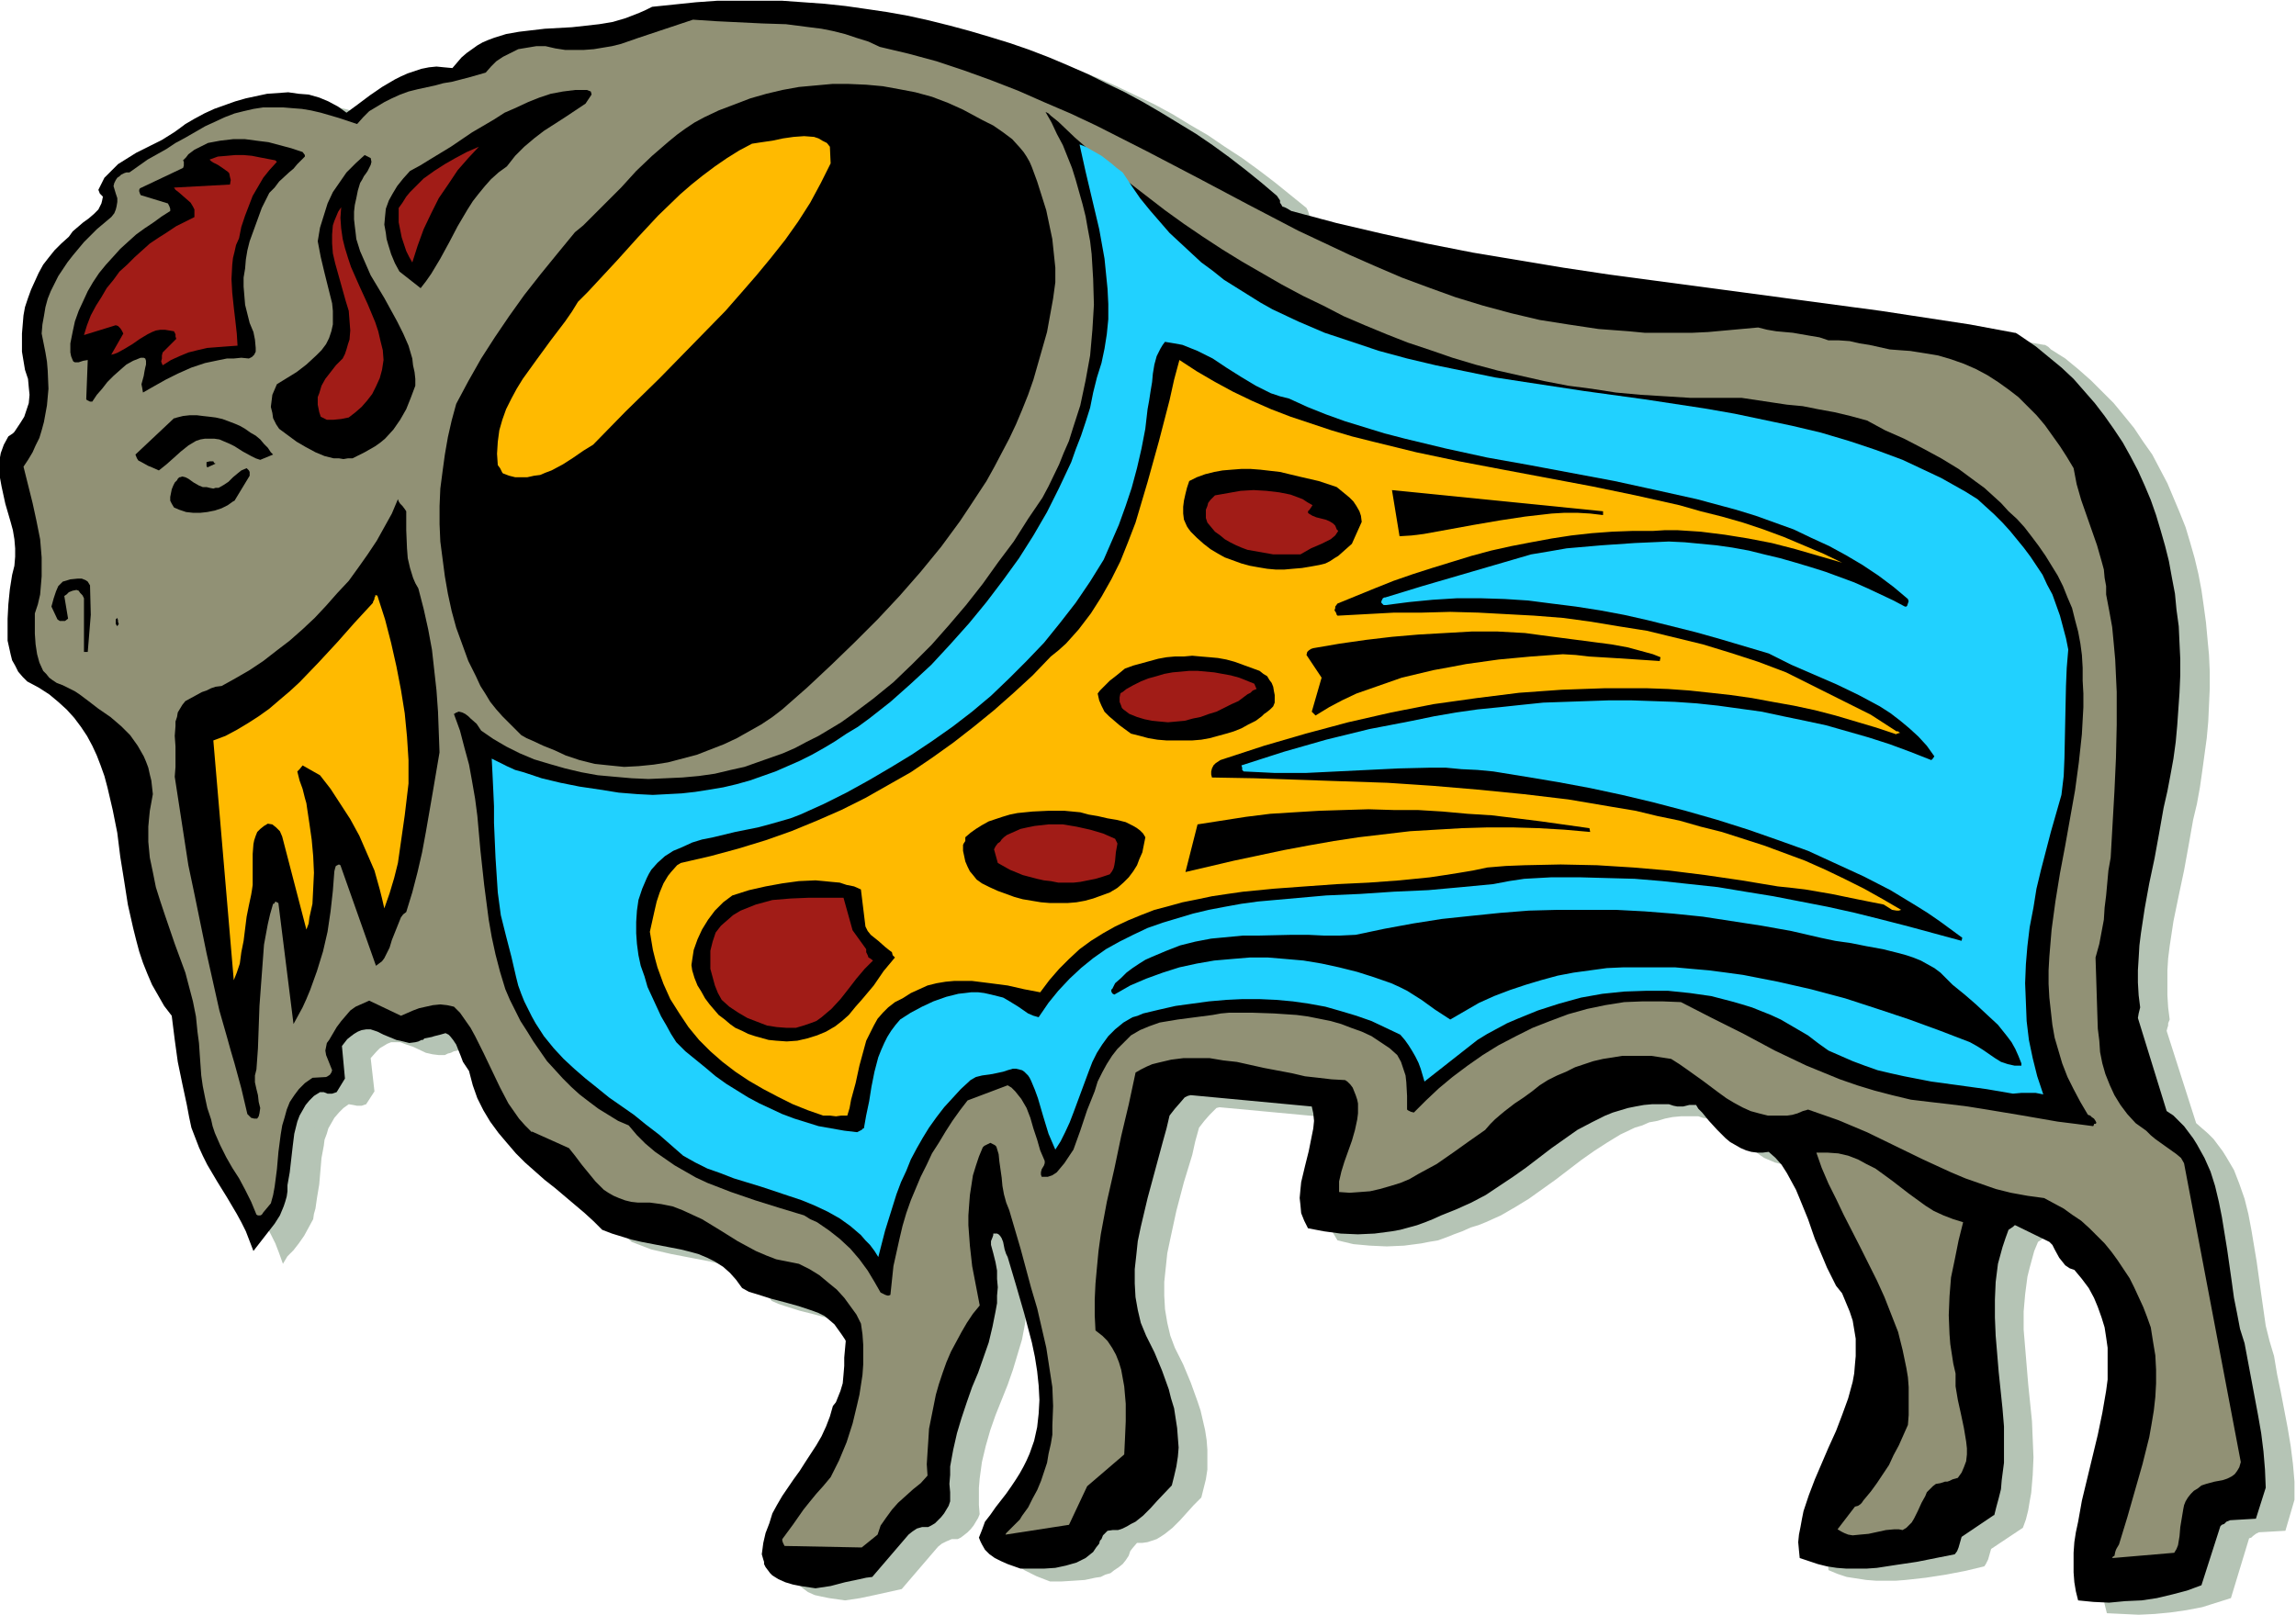 <svg xmlns="http://www.w3.org/2000/svg" fill-rule="evenodd" height="345.03" preserveAspectRatio="none" stroke-linecap="round" viewBox="0 0 3035 2135" width="490.455"><style>.brush1{fill:#b5c4b5}.pen1{stroke:none}.brush2{fill:#000}.brush3{fill:#919175}.brush5{fill:#ffba00}.brush6{fill:#a11c17}</style><path class="pen1 brush1" d="M3033 1983v-24l-2-23-3-24-4-24-9-47-5-24-4-24-6-20-5-20-3-21-3-21-6-43-7-42-4-21-5-20-7-20-7-18-10-17-5-8-12-16-7-7-8-7-8-7-39-122 1-4 1-3v-3l2-5-2-16-1-16v-33l1-16 2-16 5-33 7-34 7-33 6-33 6-34 5-21 4-22 3-21 3-22 3-22 2-22 1-22 1-22v-22l-1-22-2-21-2-22-3-22-3-21-4-21-5-21-6-21-6-20-8-20-8-19-8-19-10-19-10-19-12-17-12-18-13-16-14-17-15-15-15-15-17-15-17-14-19-12-3-3-3-2-2-1h-1l-59-10-59-10-59-9-60-8-119-16-120-16-60-8-61-9-60-9-59-11-61-12-60-13-59-14-60-16-6-2-1-2h-2l-3-2-2-2-1-2-1-3-1-3-2-4-21-17-21-17-21-16-22-16-23-15-22-15-24-14-23-14-24-13-25-12-25-12-25-11-25-10-26-10-26-9-26-9-27-8-27-7-27-7-27-6-28-5-28-4-27-4-28-3-29-2-28-1-28-1h-29l-28 1-29 1-28 3-29 3-9 4-8 5-18 6-17 5-19 3-18 3-18 1-35 2-18 2-17 2-16 4-16 4-8 3-8 4-7 4-7 4-7 6-6 5-7 7-6 7-10-1h-10l-10 1-10 1-9 3-9 3-9 4-9 5-16 10-17 10-15 12-16 11-11-8-12-7-13-5-13-3-13-2-14-1h-14l-14 2-14 2-14 3-14 4-14 5-14 6-13 6-13 6-13 7-7 6-8 5-16 10-17 9-17 8-15 10-8 5-6 6-6 6-6 7-5 8-3 8 2 4 4 4-1 5-1 4-2 5-2 3-6 7-7 5-7 6-7 5-7 6-6 8-9 8-9 9-8 10-7 10-7 10-5 11-5 11-4 12-3 11-2 12-2 11v36l2 12 2 12 3 12 2 11v21l-3 9-3 9-5 9-6 8-2 3-3 3-6 4-5 10-4 11-2 11v11l1 12 2 11 5 23 6 23 3 11 3 12 1 12v12l-1 11-3 12-3 19-3 20-1 20v19l1 9 1 9 2 9 3 8 4 8 4 7 5 7 7 6 15 8 13 9 13 10 11 11 10 10 8 12 8 12 7 13 7 13 5 14 5 14 4 14 7 30 5 30 5 32 5 32 5 31 7 32 3 15 5 15 5 15 6 15 6 15 8 14 8 13 9 13 2 16 2 16 5 29 11 58 3 15 4 14 4 13 5 13 6 12 6 11 12 22 14 21 13 22 6 11 6 12 5 13 5 14 6-10 8-8 7-9 7-10 6-11 6-11 1-7 2-7 1-7 1-7 3-18 3-35 3-16 1-8 3-8 2-7 4-7 4-7 6-7 6-6 7-5 6 1 5 1h6l3-1 3-1 11-17-5-44 8-9 4-4 5-3 5-3 5-2h12l8 3 9 3 17 8 9 2 8 1h8l4-2 4-1 2-1 2-1 5-1 4-2 8-1 3-1 4-1 4-1 3 1 3 2 4 6 4 6 3 7 3 8 3 7 4 7 4 6 5 18 6 18 8 16 9 15 10 14 12 14 11 13 13 12 26 23 27 22 26 22 11 11 12 11 13 5 13 5 13 3 13 3 26 5 26 5 12 3 11 4 11 4 11 6 10 6 10 8 8 9 8 12 9 4 9 3 19 6 20 5 18 5 18 6 8 4 7 4 7 5 7 5 5 7 5 7 2 3 2 3 1 2v1l-1 11-1 11-1 11v11l-1 11-3 11-4 10-3 5-3 4-4 14-6 14-6 12-7 12-14 23-8 11-8 12-14 22-7 11-6 12-5 12-4 13-3 14-2 14 2 7 1 3v3l2 4 3 4 3 4 3 3 8 6 9 4 9 2 10 2 21 3 20-3 19-4 18-4 9-2 9-2 48-56 5-4 6-3 7-3h8l4-2 4-3 5-4 4-4 4-5 3-5 3-5 2-5-1-12v-23l1-12 3-22 5-21 6-21 7-20 8-20 8-20 7-20 6-20 6-20 4-21 1-10 1-10v-22l-1-11-2-12-2-11-3-12v-5l1-4 2-4v-1l3-1 2 1 2 1 2 1 2 4 1 4 2 6 1 5 2 5 2 4 11 37 11 38 10 38 4 19 3 19 2 19 1 19-1 19-3 18-3 18-6 17-4 8-4 9-5 8-5 8-7 10-6 10-15 18-7 9-6 10-5 10-3 10 1 5 2 4 5 8 6 5 7 5 8 4 8 4 18 7h15l16-1 15-1 14-3 7-1 6-3 7-2 5-4 6-4 5-4 4-5 4-6 1-3 1-3 3-4 6-7h7l7-1 6-2 6-2 5-3 6-4 10-8 10-10 9-10 9-10 10-10 3-12 3-12 2-13v-26l-1-13-2-13-3-13-3-13-4-12-9-25-10-24-11-22-6-16-4-17-3-18-1-18v-18l2-19 2-19 4-19 8-37 10-38 11-36 4-18 5-18 7-9 7-8 6-6 3-3 4-1 161 15 2 10v19l-2 10-4 20-6 21-4 20-2 11v20l2 10 3 10 6 10 21 5 22 2 22 1 23-1 23-3 10-2 12-2 11-4 10-4 11-4 11-5 10-3 10-4 20-9 19-11 18-11 35-25 34-26 17-12 17-11 18-11 19-9 10-3 9-4 11-2 10-3 10-2 11-1h23l6 2 5 1 4 1 4-1 8-1 8-1 4 5 4 5 10 12 10 12 12 11 6 5 6 4 7 3 7 3 8 2 7 2h8l8-2 8 8 8 9 7 11 7 11 6 12 5 12 10 26 10 26 10 26 6 12 5 13 7 11 7 11 6 12 4 12 4 12 2 12 2 11 1 12v11l-1 12-2 11-2 11-6 23-7 22-9 21-19 42-9 22-8 20-6 21-3 11-2 10-1 10-1 10v11l1 10 12 5 12 4 13 2 13 2 13 1h26l13-1 27-3 26-4 26-5 25-6 2-3 3-6 2-7 2-7 42-28 4-11 3-12 2-12 2-11 2-24 1-23-1-24-1-24-5-49-4-48-2-24v-24l2-23 3-23 3-12 3-11 3-11 5-12 3-2 3-2 2-1h1l45 21 3 5 3 5 7 11 4 5 4 5 6 4 6 2 10 12 9 12 7 13 5 13 5 13 4 13 2 14 1 14 1 14v14l-1 14-1 14-5 29-6 29-14 58-7 29-6 28-2 14-2 14-1 13-1 14v12l1 13 2 13 3 12 21 1 21 1 21-1 21-2 21-3 21-4 19-6 19-6 24-79 3-1 2-2 4-3 4-2 35-2 12-41z"/><path class="pen1 brush1" d="m3001 1949-75-395-5-6-5-6-7-5-7-4-7-5-7-5-6-6-6-6-7-5-7-5-11-12-10-12-7-13-7-13-5-14-4-15-3-15-2-15-1-15-2-32v-31l-1-32 5-17 3-17 3-16 1-16 2-16 1-16 2-17 3-17 5-88 2-44 1-43v-44l-2-43-2-21-3-22-3-21-4-21v-11l-2-12-2-11-2-10-6-21-7-21-7-20-7-20-6-20-5-22-8-15-9-14-10-14-10-14-12-12-11-13-13-11-12-11-14-10-15-8-15-8-15-8-17-5-17-5-18-4-19-2-14-1-13-2-27-5-13-3-13-2-14-2h-14l-12-3-12-3-23-3-23-3-11-2-12-3-22 3-23 2-21 1-22 2h-42l-21-1-20-1-40-4-40-5-38-7-38-9-37-10-37-11-35-12-35-14-35-14-34-16-35-16-33-16-67-34-67-36-66-34-68-34-34-17-34-15-35-15-35-14-36-13-36-12-37-10-38-9-15-7-16-5-15-5-31-7-16-2-31-3-31-2-31-1-31-1-31-2-23 7-24 9-24 8-23 7-13 3-12 3-12 2h-12l-12 1-13-1-13-2-13-3h-13l-12 2-11 3-11 4-9 5-9 6-8 7-6 8-22 7-22 5-12 2-12 3-23 6-11 3-11 3-11 5-11 5-9 6-10 7-9 8-8 9-23-9-25-6-12-3-12-2-13-2-13-1h-12l-13 1-13 1-13 3-12 4-13 4-13 6-13 7-26 14-13 8-12 7-25 15-12 7-12 9h-4l-4 1-3 2-3 2-2 3-2 3-2 4-1 4 3 10 1 5v11l-1 5-3 5-3 4-19 16-17 17-15 18-7 9-6 9-6 9-5 10-5 10-4 11-3 11-2 11-2 11-1 12 5 25 1 12 2 13v23l-1 23-2 11-2 10-3 11-4 10-4 10-4 10-6 9-6 9 12 48 5 24 4 24 3 24v25l-1 12-2 13-2 12-4 13v27l1 13 2 13 3 12 2 5 3 5 4 5 3 4 5 4 5 3 9 3 8 4 7 4 7 4 12 10 13 9 15 11 14 12 6 6 6 7 6 6 4 7 4 7 4 7 4 8 3 8 2 8 1 8 2 9 1 9-3 11-1 11-2 11v31l2 20 3 20 5 19 6 19 6 19 13 38 13 37 6 19 5 20 3 20 3 20 1 15 1 14 3 29 2 14 3 14 3 15 5 15 2 9 3 9 6 16 8 15 9 15 9 14 8 14 8 16 4 8 3 9 2 1h3l1-1 3-2 4-6 6-7 2-11 3-11 3-23 2-23 3-23 2-11 3-11 3-10 4-10 6-9 6-9 8-8 10-7h18l2-2 2-2 3-2 1-4-4-10-4-10-1-5v-5l1-6 3-4 11-17 5-8 6-7 7-6 7-6 9-4 9-4 42 20 16-6 8-3 9-3 9-2h19l9 2 8 9 7 9 7 10 6 11 11 22 11 23 10 23 12 21 7 11 7 10 8 9 9 8 49 21 8 11 9 11 8 12 10 11 11 10 6 4 7 4 7 4 7 2 9 2 8 1h17l15 2 14 4 14 4 13 6 12 6 24 14 24 15 12 7 12 7 13 5 14 5 14 4 15 2 14 7 14 9 11 9 11 9 10 11 9 11 8 11 6 13 2 13 1 14v27l-1 13-2 13-5 26-6 26-9 24-9 24-11 23-10 11-10 11-8 10-8 10-15 20-13 20v1l1 3 2 5 102 2 21-18 2-6 2-6 7-10 7-10 9-9 20-19 9-8 9-9v-31l1-16 2-15 2-15 3-16 4-14 4-15 5-14 5-14 6-14 6-14 7-12 8-13 8-12 8-11-4-25-5-27-3-27-2-26v-27l2-14 2-13 2-13 4-12 4-13 5-12 2-2 1-1 3-1 4-1h2l2 1 2 1 2 2 2 10 2 10 3 21 1 11 2 11 3 11 4 10 7 26 7 26 15 52 7 26 7 26 6 26 4 26 3 26 2 25-1 26-1 12-1 13-3 12-3 12-3 12-4 12-5 12-6 12-7 11-7 12-3 4-4 4-6 6-5 5-5 6 85-14 24-50 49-43 1-21v-46l-1-23-2-11-2-11-3-10-4-10-5-9-6-8-8-8-8-6-1-21v-21l1-21 1-21 3-21 3-22 8-43 9-44 10-43 5-22 5-21 4-21 4-20 8-4 7-4 8-3 8-3 16-4 17-2h17l18 1 18 2 18 3 36 7 37 8 17 3 18 3 17 2h17l4 2 4 4 3 4 2 5 2 5 2 6 1 5v14l-1 7-3 15-4 14-10 27-4 13-3 13v14l14 1h14l13-2 13-2 14-4 12-5 13-5 12-6 24-14 23-15 21-15 10-8 10-7 7-7 6-7 6-6 7-5 12-10 13-7 10-9 11-7 11-7 12-7 11-5 12-5 13-4 12-4 13-3 13-2 12-2 13-1h13l13 1 13 1 13 2 10 7 11 7 20 15 21 16 10 7 11 7 10 5 11 5 12 4 12 2 12 1 13-1 6-1 7-2 7-2 7-3 21 7 20 7 19 8 19 9 37 17 37 19 37 17 19 7 20 7 20 7 20 5 22 5 22 3 13 6 13 7 11 8 12 8 11 10 10 10 9 10 9 11 9 11 8 12 7 12 7 13 6 12 6 13 5 14 5 13 3 19 3 19 1 18v18l-1 18-2 18-3 18-4 18-8 35-10 35-11 36-10 35-3 5-2 3v3l-2 4-1 2-1 1 82-6 2-6 2-5 3-12 1-11 1-12 2-12 2-5 2-6 3-5 3-4 5-4 5-4 5-3 6-3 11-2 11-3 6-2 6-3 3-3 4-3 3-6 2-7z"/><path class="pen1 brush1" d="M2791 915v-16l-1-16-1-16-3-16-4-15-5-15-5-15-7-14-7-14-7-14-9-13-8-13-10-12-10-12-10-11-10-11-11-11-10-10-11-9-11-9-11-8-12-8-24-15-23-13-25-12-49-24-22-7-21-5-22-4-20-3-21-3-20-2-40-7-34 1-34-1-33-1-32-2-33-4-32-4-31-5-32-5-31-7-30-7-30-8-30-9-30-10-29-11-29-10-28-12-28-13-28-13-27-14-27-14-27-15-26-16-26-16-25-16-25-18-25-18-25-18-24-19-24-19-23-20-23-20-23-20-5-5-4-3-4-3-4-3 8 15 8 14 7 15 7 15 6 16 5 15 5 16 4 17 4 16 3 16 2 17 3 16 2 34 1 33-2 34-4 33-5 33-8 33-9 32-6 16-6 15-6 16-15 29-8 14-19 29-19 29-20 29-21 28-21 28-23 26-23 26-25 25-25 24-27 23-28 20-15 10-14 9-15 9-16 8-15 8-17 7-16 6-17 6-17 6-18 4-21 5-22 3-22 3-22 1h-22l-22-1-23-1-22-3-22-4-21-5-21-5-20-7-19-8-18-9-17-10-16-11-7-9-7-7-3-3-4-3-4-2-5-1-1 1-1 1h-2l-2 2 8 22 6 22 6 22 4 22 3 23 3 23 5 45 5 46 6 46 4 23 4 23 6 23 7 23 7 14 7 15 7 14 8 13 8 13 10 13 9 13 10 12 10 11 11 11 12 11 12 9 12 9 13 9 14 7 13 7 11 12 12 12 13 10 12 10 14 9 14 8 14 7 15 7 31 12 31 11 65 21 9 4 9 4 16 11 14 12 14 13 12 14 11 14 9 15 8 15 2 1 3 1 4 1h2l1-1 2-19 3-19 3-18 4-18 5-17 5-17 6-16 13-32 7-16 8-14 8-15 9-14 10-14 10-14 10-14 53-20 5 4 5 4 4 5 4 5 7 12 5 13 4 15 4 14 5 14 5 14v6l-3 5-2 5v3l2 3h7l4-1 3-2 6-4 5-5 5-6 4-7 4-6 3-5 10-26 9-26 9-26 5-12 6-12 6-12 6-10 8-10 8-9 10-8 12-7 12-6 14-5 24-4 23-3 23-3 22-3h30l29 1 30 3 15 2 15 3 15 3 14 3 13 5 14 5 13 7 12 7 11 8 11 9 5 9 3 9 3 9 1 10 1 17v18l1 1 2 1 2 1 3 2 17-17 17-16 18-15 20-15 20-13 21-14 22-11 23-11 23-10 24-8 24-7 25-6 25-3 24-2h25l25 2 42 20 41 22 42 21 42 20 22 9 22 9 23 8 23 7 23 7 25 5 25 4 26 2 24 3 24 4 48 8 47 8 24 4 23 3 1-2v-1l2-1h1v-2l-1-2-2-3-3-2-5-3-11-17-9-16-7-17-7-17-6-17-4-18-3-17-2-18-2-18-1-18v-18l1-18 3-36 5-37 6-36 7-38 13-73 5-37 4-37 1-18v-36l-1-18z"/><path class="pen1 brush1" d="m2773 876-3-16-4-15-4-14-5-14-6-14-6-13-7-13-7-13-8-12-9-11-9-12-10-11-20-21-22-21-16-10-16-9-16-9-17-8-17-8-17-7-35-14-36-12-37-10-38-10-38-8-38-7-40-7-79-12-80-12-79-11-39-7-39-7-39-8-38-9-37-11-36-11-36-13-35-14-17-8-17-9-16-9-16-9-16-10-16-11-15-11-15-12-14-12-14-13-14-14-13-14-13-16-13-15-11-17-12-17-8-7-7-6-13-9-14-9-8-3-8-4 5 18 4 18 9 38 9 38 3 20 3 20 3 20 2 19v40l-1 20-3 19-4 20-6 19-5 20-5 19-6 19-5 18-7 18-7 18-7 17-8 17-17 32-18 31-19 30-20 29-22 29-24 28-24 27-26 27-26 25-27 24-29 22-14 11-15 10-15 9-15 10-16 8-16 8-16 7-17 7-17 6-17 6-17 5-18 4-18 3-18 3-19 2-19 1-19 1-20-1-24-2-26-4-26-4-25-5-25-6-24-7-11-4-11-4-11-5-9-5 1 20 1 20 1 22v23l2 45 3 46 2 16 2 14 7 28 7 27 3 13 3 14 3 11 4 11 4 11 5 10 5 9 5 10 11 17 12 15 14 15 14 13 15 13 15 12 16 12 33 24 16 12 16 13 17 14 16 15 16 8 16 8 17 7 17 6 36 11 36 12 18 6 18 7 16 8 16 9 15 10 14 12 6 7 6 7 6 7 5 8 9-34 9-33 6-16 6-16 6-15 7-14 8-15 8-14 8-14 10-13 10-13 11-13 11-12 13-12 7-3 7-2 15-3 14-2 6-2 7-3h4l4 1 3 2 4 2 3 2 2 2 2 4 2 3 9 24 7 23 7 23 8 22 8-12 6-12 6-13 5-13 9-27 10-26 5-13 7-12 7-12 8-10 9-10 10-9 12-6 7-3 7-3 22-5 22-4 21-4 23-3 22-2 22-1h22l23 2 21 2 22 3 21 4 21 5 21 6 19 8 20 8 18 10 7 7 5 7 5 7 4 8 3 7 3 9 5 17 71-55 13-8 13-8 13-6 14-6 27-12 28-9 29-7 28-5 29-4 29-1 29 1 28 2 28 4 28 7 13 4 13 4 14 5 12 6 13 6 12 6 12 7 11 8 14 10 14 9 16 8 15 7 17 6 16 5 18 5 18 4 35 6 37 6 18 2 18 3 36 5 11-1h19l10 2-8-24-6-24-5-24-3-25-2-25v-24l1-25 2-25 3-25 4-25 5-25 6-25 12-50 15-49 2-25 2-25v-24l1-24 1-47 1-24 2-23z"/><path class="pen1 brush1" d="m2711 1423-4-10-5-9-5-9-5-8-12-15-14-14-15-13-8-7-8-7-16-13-15-15-8-6-9-6-9-4-10-4-9-4-11-3-20-5-22-4-20-4-21-3-19-4-39-8-39-8-39-6-39-5-39-5-38-3-39-1-38-1h-38l-38 2-39 2-38 4-38 5-38 6-38 6-39 8-20 1h-21l-21-1h-21l-44 1-21 1-21 1-21 3-21 4-20 4-19 7-18 8-17 10-9 5-8 6-7 7-8 7-3 6-2 2v3l1 3 1 1h2l21-11 21-10 22-8 22-6 23-6 23-4 23-2 24-1h24l24 1 23 2 24 4 23 5 23 6 23 7 22 8 12 5 10 6 19 11 18 13 20 14 19-12 19-11 20-9 21-8 21-7 20-6 22-5 21-4 22-4 22-2 22-1 23-1h22l23 1 22 1 23 3 23 3 22 3 45 8 45 11 44 12 43 13 43 14 41 15 39 16 9 4 8 5 16 11 8 5 8 3 9 2 5 1 5-1v-2z"/><path class="pen1 brush1" d="m2633 1256-15-11-15-11-16-10-16-11-33-20-35-18-37-17-38-16-39-15-40-14-40-13-42-12-42-11-42-9-43-10-42-8-43-7-42-6-21-3-21-1-21-1h-20l-42 1-41 2-41 2-41 1h-41l-21-1-20-1-1-1-1-1-1-2v-3l56-18 56-16 57-14 57-12 28-5 58-9 29-4 29-3 29-2 29-2 29-1 29-1h29l29 1 29 2 28 2 29 3 29 3 28 5 29 5 28 6 28 7 29 7 28 9 27 9 28 10 27 11 3-2 2-3-11-14-11-13-11-11-13-10-13-9-13-9-14-8-14-7-29-14-30-14-30-13-30-15-64-19-32-9-32-8-32-8-32-7-32-6-31-5-32-4-31-4-32-1-31-2-32 1-31 1-31 3-31 5-4-1-2-1v-6l2-1 1-1h2l49-16 48-14 96-28 24-4 23-3 23-3 22-2 45-2 45-3 21 1 21 2 21 3 21 3 21 4 21 4 21 5 20 6 20 6 20 6 19 7 18 8 19 7 17 8 16 8 16 8h1l1-1 2-2 1-3-1-3-19-16-20-16-21-14-22-13-23-12-23-11-23-10-25-9-25-9-26-8-26-8-26-7-54-12-56-11-111-21-56-11-55-11-54-13-27-7-26-8-26-9-25-9-25-9-24-11-12-3-12-5-11-5-10-5-19-12-19-12-18-11-10-6-10-4-10-4-10-4-12-3-11-1-4 4-2 4-5 11-3 10-4 24-1 12-2 12-3 11-3 27-4 26-6 25-7 26-9 25-9 24-9 23-10 23-18 30-19 28-21 26-21 26-23 25-24 23-24 22-25 21-25 20-27 19-28 19-28 17-28 17-30 15-30 15-30 14-13 6-14 4-14 4-15 3-30 6-30 7-14 4-14 4-13 5-11 6-11 6-10 9-8 9-3 6-3 5-6 15-5 14-3 14-1 15v15l1 14 3 15 3 14 4 14 5 14 5 13 6 13 7 13 6 12 7 11 7 11 12 12 13 11 14 12 13 10 14 10 14 9 14 9 15 8 15 8 16 6 16 7 16 5 16 4 17 4 17 3 17 2 6-4 2-1 1-1 3-17 3-19 3-19 2-10 3-10 5-19 3-10 4-8 5-9 5-8 6-7 6-7 14-9 14-9 16-7 16-6 17-4 9-1h17l8 1 8 1 9 3 7 2 8 3 13 8 13 9 7 3 7 2 12-19 14-16 15-16 15-14 16-13 17-11 17-10 19-10 19-8 19-7 20-7 21-6 21-4 21-5 22-3 21-3 45-5 45-3 46-3 45-2 45-3 43-3 22-3 21-2 21-3 20-4 36-2h37l36 1 37 2 36 2 37 4 37 5 36 5 37 6 36 7 36 7 36 9 36 8 35 9 70 20 1-5zm1 376-13-3-13-5-13-7-11-7-11-7-12-9-21-16-11-8-11-8-12-7-12-6-12-4-13-4-14-1h-8l-7 1 7 20 9 20 10 21 10 21 22 42 22 44 10 23 9 22 8 24 7 24 5 24 1 12 2 12v38l-2 13-12 27-12 25-8 12-8 12-9 12-10 12-1 2-2 3-3 1-5 2-22 29 4 3 5 3 5 1 5 1h11l11-2 23-4 11-2h5l6 1 4-2 4-4 4-4 3-5 5-10 4-10 5-10 3-5 4-4 3-3 5-3 5-2 7-1 3-1 3-1 4-1 7-2 5-7 3-8 2-8 1-8v-18l-3-18-8-37-3-18-1-9 1-8-3-13-3-13-2-13-1-12-1-25 1-25 3-25 4-25 6-24 6-25z"/><path class="pen1 brush1" d="m2545 983-16-11-17-10-37-19-38-18-38-19-36-14-37-13-37-11-37-9-36-8-38-7-37-6-37-4-37-4-37-2-37-2h-74l-37 1-37 1-37 3-1-1-1-1-2-2-1-3v-3l1-3 2-2 1-2 49-20 25-10 25-9 26-8 26-8 26-7 26-7 27-6 26-6 27-5 26-3 27-3 27-3 27-1h27l32-1 31 2 31 4 32 5 31 7 31 7 31 9 31 10-25-13-26-11-27-10-27-10-27-9-27-9-28-7-29-7-57-14-58-11-117-22-58-12-58-12-56-13-28-8-27-8-28-9-26-9-26-10-25-11-25-12-25-13-23-13-23-15-7 26-7 26-13 54-15 55-8 26-9 27-9 26-11 25-11 25-13 23-14 22-16 20-9 10-9 10-9 9-10 8-25 25-25 23-26 23-26 22-27 20-28 20-29 19-29 18-30 17-32 15-32 15-34 13-35 12-35 12-37 9-39 9-5 4-4 4-4 4-4 5-6 10-5 12-4 13-3 12-6 27 2 12 2 12 3 12 3 12 4 10 4 11 9 20 11 20 13 18 14 16 15 15 16 15 17 13 18 12 19 11 19 10 19 9 21 8 20 7 9 1h7l15-1 3-10 3-10 5-23 6-22 6-23 3-10 4-11 5-9 6-9 7-9 7-7 9-6 9-6 11-6 11-6 12-4 11-3 12-3 12-1h24l23 3 23 4 23 4 21 4 12-16 12-15 13-13 15-13 15-11 15-10 16-9 17-8 18-7 18-6 18-6 19-5 20-4 19-4 20-3 20-2 42-4 41-3 42-3 41-2 42-4 40-4 19-2 20-3 18-4 19-4 24-2 24-1 49-1 48 2 47 3 48 4 48 5 48 7 48 8 19 2 17 3 35 6 34 7 34 7 12 6 5 1h6l-24-15-25-14-25-13-26-12-26-11-27-11-27-10-28-9-28-9-28-7-29-7-28-7-30-6-29-6-59-9-60-8-60-6-59-5-60-3-60-3-58-2-58-2-56-1-2-4v-4l2-4 2-3 3-3 3-3 3-2 3-1 55-17 55-17 56-14 56-13 57-11 56-9 56-6 28-3 29-2 28-1 28-1h28l28 1 28 1 28 2 28 2 28 4 27 3 28 5 28 6 27 6 27 6 27 8 27 8 27 9 1-1h3l2-1-2-1h-1l-3-1z"/><path class="pen1 brush1" d="m2234 886-11-4-10-4-22-6-23-4-22-3-24-3-22-2-23-3-22-4-36-1h-35l-36 1-34 2-35 4-35 4-35 4-35 6-3 1-2 2-2 3-1 4 19 29-12 46 3 2 2 2 18-10 17-10 19-9 20-7 20-7 20-6 21-6 21-5 21-4 22-3 43-6 43-4 41-3 35 3 32 1 32 2 30 3 1-5zm-77-193-278-29 10 61 16-1 16-2 33-5 16-3 17-3 34-7 34-5 34-3 17-2h17l17 1 17 2v-4zm-18 418-63-9-33-4-32-4-33-2-32-3-33-1-33-1-33-1-32 1-33 1-32 2-32 3-32 3-32 5-32 6-17 63 65-15 32-8 33-6 33-7 34-5 33-5 34-5 34-3 34-3 34-2 34-1h34l34 1 34 2 33 3-1-5z"/><path class="pen1 brush1" d="m2068 870-35-3-34-1h-35l-35 1-35 3-34 5-35 5-35 8 14 36 36-11 35-11 36-10 19-4 18-4 16-4 15-2 15-2 15-2 30-3 29-1zm-62-180-97-9-3 1-1 2v15l5 3 6 2 5 1h13l6-1 13-3 14-4 14-4 13-2 6-1h6zm-120 410-247 17-8 30 258-45-3-2zm-47-394-1-7-2-7-4-6-4-6-5-6-12-9-6-5-24-8-25-6-25-5-26-4h-38l-12 1-12 2-11 3-11 5-10 4-3 9-4 17-2 8v9l2 9 3 8 3 4 3 3 8 9 9 7 9 7 9 6 10 5 11 5 11 3 11 3 11 3 11 1 12 1h23l12-1 11-2 12-2 7-3 7-3 5-3 6-4 18-16 13-29z"/><path class="pen1 brush1" d="m1806 716-2-5-4-3-4-3-6-1-11-4-6-2-5-2v-3l1-3 2-2 3-3-7-5-7-3-7-3-8-3-16-4-16-2h-17l-18 1-16 2-17 4-3 2-3 3-3 4-1 4-2 5v11l2 6 4 7 6 5 6 6 7 5 7 4 7 4 8 3 8 2 17 4 17 2 18 1 17-1 8-4 6-3 14-6 7-3 6-4 6-4 4-6-2-3zm-82 225-1-5v-6l-1-5-3-5-2-5-4-4-4-4-5-4-11-4-11-4-11-3-11-3-11-2-12-2-11-1h-23l-11 1-12 1-11 2-11 2-11 3-11 4-10 3-11 9-10 8-9 8-3 5-3 4 1 8 4 8 4 7 6 7 7 6 7 6 15 10 11 3 12 3 11 2 12 1 12 1h12l11-1 12-1 11-2 11-2 11-3 10-4 10-4 9-5 9-5 9-5 6-5 5-4 3-4 3-5v-5z"/><path class="pen1 brush1" d="m1696 921-10-5-10-3-10-3-11-3-11-2-11-1-11-1h-11l-11 1-11 2-11 2-11 2-10 4-11 4-9 4-10 6-4 3-2 2h-1l-1 5v6l2 6 1 3 2 2 8 5 10 4 10 3 10 2 10 1 11 1 11-1 11-1 10-2 11-3 11-3 10-4 10-4 9-5 9-5 9-5 4-4 4-2 7-5-3-6zm-144 202-3-5-3-4-4-3-5-3-10-4-12-3-25-5-12-2-11-3-21-2-21-1-21 1-21 3-9 2-10 2-9 3-9 4-9 4-8 5-7 5-7 7v4l-2 3-2 2 1 8 1 7 2 7 3 7 3 6 4 6 5 5 6 5 11 5 10 5 12 4 11 4 11 3 12 2 12 2 12 1h23l12-1 11-2 11-3 11-3 11-5 10-5 8-7 7-8 6-7 4-8 4-9 3-9 3-10 1-10z"/><path class="pen1 brush1" d="M1516 1133v-2l-1-1-2-5-16-6-18-6-17-4-19-2h-28l-9 1-9 2-9 3-10 4-9 4-6 6-5 4-4 4-1 4 5 19 16 8 17 7 18 5 19 4 10 1h20l9-1 10-1 10-3 9-2 10-4 3-3 2-4 1-5 1-5 1-11 2-11zm-83-744v-19l-1-18-2-19-4-19-4-19-6-19-6-19-7-19-3-7-4-7-5-7-4-6-11-10-12-10-13-8-13-8-13-7-13-7-21-9-21-7-21-6-22-5-22-4-22-2-22-1h-22l-22 2-22 3-22 4-21 5-21 6-22 7-20 9-20 9-12 6-12 8-12 8-11 9-21 19-21 21-20 21-21 21-20 20-10 9-10 9-23 28-23 28-21 27-20 28-19 28-18 29-17 29-16 31-6 21-5 23-4 22-4 23-2 23-1 23v23l1 23 2 23 3 24 4 22 6 23 6 22 8 22 8 22 10 21 6 12 6 11 7 10 8 10 7 9 9 9 17 16 6 4 8 4 30 12 7 3 7 4 19 6 20 5 19 3 20 1 19-1 20-2 19-3 19-4 19-6 18-7 17-7 17-8 17-9 15-9 15-10 14-10 32-29 32-29 31-30 30-31 30-31 28-32 27-33 25-34 12-17 23-36 10-18 10-19 9-18 10-20 8-19 7-20 8-20 6-21 6-21 5-21 5-21 3-23 3-22zm-214 890-2-4-3-3-5-3-9-8-10-9-4-5-3-6-6-49-9-3-10-3-9-2-11-2-10-1h-33l-23 3-21 4-22 5-22 7-12 10-11 10-10 12-8 13-6 13-4 14-2 14-1 7 1 6 3 11 4 9 5 9 5 8 5 8 6 7 7 7 7 7 15 10 9 4 8 4 9 4 9 2 9 2 10 1 14 1 13-1 14-2 13-4 12-6 11-7 10-7 9-8 9-10 8-10 15-19 14-18 14-19-2-3z"/><path class="pen1 brush1" d="m1189 1283-2-1-1-3-2-3v-4l-19-26-11-43h-46l-25 1-11 1-12 2-11 2-11 3-11 4-10 5-9 5-9 7-7 8-7 8-4 13-3 12v23l2 12 3 10 4 10 5 10 11 9 12 8 12 6 13 6 13 4 13 3 13 1 12-1 9-2 9-3 8-4 8-5 6-5 7-6 12-13 11-13 10-14 10-13 6-5 6-6-4-3zm-52-1051-1-22-5-4-5-4-5-2-7-2-6-1h-20l-14 2-28 5-13 3-17 8-17 10-15 11-16 12-15 12-15 14-29 27-28 29-26 30-27 28-13 14-13 13-8 13-8 13-19 25-19 26-18 25-8 13-7 14-7 13-5 14-4 15-2 14-1 16 1 16 3 3 1 4 2 3 9 3 8 2 8 1 8-1 8-1 9-2 7-2 8-4 15-7 14-10 13-9 13-8 43-44 45-44 44-44 43-45 21-23 20-23 19-24 18-24 17-24 17-25 14-26 13-26zm-317-94-5-3h-16l-16 2-16 4-15 4-16 6-15 7-15 8-14 8-30 18-28 18-27 17-13 8-14 7-9 10-7 10-7 10-5 10-3 10-2 10v11l2 11 1 8 1 7 4 13 5 12 6 12 29 21 7-9 6-10 13-20 11-21 12-22 12-22 8-10 7-10 8-10 9-9 10-9 11-8 11-14 12-12 13-11 13-10 14-10 13-9 28-18 8-12-1-3z"/><path class="pen1 brush1" d="m672 210-16 7-15 8-15 9-14 9-13 9-12 12-6 6-6 7-4 7-5 7v20l2 10 2 9 2 9 4 9 3 8 4 8 7-23 9-22 9-21 11-20 12-19 13-17 14-17 14-15zm-52 801-3-54-1-27-3-27-3-27-5-28-6-27-7-27-4-7-3-7-4-13-3-12-1-13-1-25v-25l-2-3-3-3-3-4-2-3-1-3-8 19-10 18-10 18-12 18-13 18-13 17-14 17-15 16-16 16-16 15-16 15-17 14-18 13-18 12-19 11-18 11-8 1-6 2-7 2-6 2-21 13-4 4-3 5-3 5-1 6-2 6v6l-1 14 1 13v28l-1 12 5 39 7 39 6 39 8 39 15 77 18 76 10 36 10 34 9 33 8 34 2 3 3 2 4 2h4l2-4 1-3v-8l-1-8-1-8-3-9-1-8v-9l1-5 1-4 2-28 1-28 1-27 2-27 2-27 2-27 5-27 3-14 4-13 1-1 1-1 1-1h2l2 2 19 159 7-11 5-11 11-23 9-25 7-26 6-26 5-27 3-26 2-26v-4l2-3 2-2h3l48 133 4-2 3-4 3-4 3-4 5-9 6-21 4-10 5-9 3-4 3-4 9-26 7-26 6-27 5-26 9-53 9-53zm-33-484v-10l-1-9-1-9-2-9-4-16-7-17-8-15-17-31-9-16-9-15-7-15-7-16-5-17-1-8-2-9v-18l1-9 1-10 3-10 3-10 2-4 3-5 3-3 2-4 2-4 2-4v-9h-1l-1-1-3-1-3-2-13 11-11 13-10 12-8 14-7 14-6 16-4 17-4 18 5 20 5 21 5 21 5 19 1 10v19l-2 9-3 8-4 8-6 8-7 7-13 12-13 10-13 9-13 7-4 7-2 8-2 7v8l1 8 2 8 3 7 5 6 11 9 12 8 12 7 12 7 13 5 12 3 13 1h6l6-1 8-3 8-4 7-4 7-5 6-5 6-5 11-12 10-13 8-14 6-15 5-15z"/><path class="pen1 brush1" d="m579 1052-1-31-1-31-3-30-5-31-6-31-7-32-9-31-9-31h-3l-1 1v2l-1 2-1 1v2l-1 2-11 12-12 13-24 27-24 26-25 26-26 24-14 11-14 10-14 10-15 8-16 8-15 6 27 317 2-4 2-6 2-6 1-6 3-14 2-16 5-31 2-16 3-13 2-7 1-7v-27l-1-14 2-12 1-6 2-5 2-5 4-5 4-4 6-3 5 2 6 3 4 6 3 6 32 123 3-7 2-9 2-8 1-9 2-20 1-22-1-22-2-21-3-22-4-20-1-7-1-6-3-12-4-12-4-11 4-4 3-4 23 12 14 19 14 19 13 21 11 21 11 23 10 24 7 24 3 12 2 13 8-19 6-20 5-21 3-21 6-42 5-42zm-33-559-2-13-2-13-4-13-4-12-10-24-11-24-10-24-5-12-3-13-3-13-2-13-1-14 1-14-4 5-3 6-2 6-2 6-2 13v12l2 12 2 13 8 25 7 26 3 13 2 12v13l-1 12-1 7-2 6-3 6-3 6-8 9-7 9-7 9-5 10-3 9-2 5v15l2 5 2 6 3 2 4 2 5 1h5l10-2 9-2 9-7 8-7 8-8 6-9 6-10 4-11 4-11 2-12zM441 221l-2-4-15-5-15-4-15-4-16-2-15-1h-17l-16 1-16 3-10 5-9 5-7 6-7 7 1 2v6l-1 2-57 28-1 1v2l1 5 37 12 1 2 1 2 1 2v3l-22 15-12 8-11 9-10 9-11 9-9 11-10 11-9 11-8 11-7 13-6 12-6 14-5 14-3 13-3 15v13l1 4 1 6 2 1 2 1h5l3-1 3-1h6l-2 52 1 1 2 1h5l6-8 7-9 7-9 8-8 8-8 9-6 9-6 9-4 5 1 2 1 1 2v5l-1 5-2 5-1 5-2 11v6l2 5 14-8 15-9 17-8 18-7 18-6 19-5 9-1 10-1h22l2-2 3-3 1-4 1-5-2-11-1-10-5-12-3-11-3-12-1-13-1-12v-12l1-12 2-12 2-12 3-11 3-12 4-11 9-22 10-20 6-7 7-7 12-12 12-11 5-5 4-5v-3z"/><path class="pen1 brush1" d="m403 228-21-4-10-1-11-2h-11l-12 1-11 2-11 3 2 2 3 2 6 4 6 3 6 5 2 3 2 4 1 5-1 5-75 4 3 4 4 3 8 6 7 8 4 4 2 5v9l-24 13-12 7-23 16-11 8-10 9-10 10-9 10-9 11-8 11-8 11-7 12-6 13-5 12-5 14 43-14 3 2 2 2 2 3 2 4-15 29 4-1 5-2 9-6 5-3 5-3 9-7 11-6 5-3 6-1 6-2h5l6 1 6 1 2 5 1 2v3l-17 19-1 3-1 4v7l2 2 11-6 11-6 12-4 12-4 13-2 12-2 14-1h14l-1-17-2-17-4-36-1-18 1-19 1-9 2-9 2-8 3-9 4-16 5-14 4-14 6-12 7-13 7-11 8-11 10-11-2-2zm-6 387-4-6-5-6-5-5-6-6-7-4-7-4-7-4-7-4-8-3-8-3-9-1-8-2-9-1h-26l-8 3-4 1h-1l-50 48 1 4 3 3 4 3 9 4 5 2 9 4 10-7 18-17 10-8 6-3 5-3 6-2 5-2h6l7 1 7 1 7 3 6 2 7 4 11 7 11 6 6 2 6 2 17-6-3-3zm-28 27v-2l-2-2-3-3-6 3-6 5-11 10-6 5-7 3-4 1h-8l-4-1-5-1-5-1-8-5-3-2-4-3-3-1-4-2-3 1-1 1-2 1-2 2-3 3-2 5-2 4-1 5-1 5 1 5 2 5 2 4 8 4 8 2 9 1h10l10-1 10-2 9-3 8-4 6-4 2-2h1l20-33v-3z"/><path class="pen1 brush1" d="m322 628-1-2h-6l-3 1v3l-1 2 2 2 11-5-2-1zM195 841v-5l-2-2-1 1v6l1 4 2-4zm-36-12-1-39-3-4-4-3-4-1-5-1-11 2-4 1-5 1-3 3-3 3-3 8-3 9-3 10 8 18 2 1 4 1 4-1 3-2-5-31 3-2 4-3 4-2 6-1 3 2 2 2 2 3 2 4v72h6l4-50z"/><path class="pen1 brush2" d="m2995 1967-1-24-2-24-3-24-4-23-9-48-9-48-6-19-4-21-4-20-3-22-6-42-7-43-4-20-5-21-6-19-8-18-10-18-5-8-6-8-6-8-7-7-7-7-9-6-38-123 1-6 1-4 1-4-2-16-1-17v-16l1-16 1-17 2-16 5-33 6-33 7-33 6-33 6-34 5-22 4-21 4-22 3-22 2-22 3-43 1-23v-22l-1-21-1-22-3-22-2-21-4-21-4-22-5-20-6-21-6-20-7-20-8-19-9-20-10-19-10-18-12-18-12-17-13-17-14-16-14-16-16-15-17-14-17-14-19-13-3-2-3-2-2-1h-1l-59-11-59-9-59-9-60-8-119-16-120-16-60-8-60-9-60-10-60-10-61-12-59-13-60-14-60-16-5-3-2-1-2-1-3-1-1-2-2-3v-3l-2-3-2-3-20-17-21-17-22-17-22-16-22-15-23-14-23-14-24-14-24-13-25-12-24-12-25-11-26-11-26-10-26-9-26-8-27-8-26-7-28-7-27-6-28-5-27-4-28-4-28-3-28-2-28-2h-86l-28 2-29 3-29 3-8 4-9 4-18 7-17 5-18 3-18 2-18 2-36 2-17 2-17 2-17 3-16 5-8 3-7 3-7 4-7 5-7 5-7 6-6 7-6 7-11-1-10-1-10 1-10 2-9 3-9 3-9 4-8 4-17 10-16 11-16 12-15 11-11-8-13-7-12-5-14-4-13-1-14-2-14 1-14 1-14 3-14 3-14 4-14 5-14 5-13 6-13 7-12 7-8 6-7 5-16 10-18 9-16 8-16 10-8 5-6 6-6 6-6 6-4 8-4 8 2 5 4 4-1 5-1 4-2 4-2 4-6 6-7 6-7 5-7 6-7 6-5 7-10 9-9 9-8 10-7 9-6 11-5 11-5 11-4 11-4 12-2 11-1 12-1 12v24l2 12 2 12 4 12 1 11 1 10-1 11-3 9-3 9-5 8-6 9-2 3-2 2-3 2-3 2-6 11-4 11-2 11v11l1 11 2 11 5 23 7 24 3 11 2 12 1 12v11l-1 12-3 12-3 19-2 20-1 19v29l2 9 2 9 2 8 4 7 4 8 6 7 6 6 15 8 14 9 12 10 11 10 10 11 9 12 8 12 7 13 6 13 5 13 5 14 4 15 7 30 6 30 4 32 5 31 5 32 7 31 4 16 4 15 5 15 6 15 6 14 8 14 8 14 10 13 2 16 2 16 4 29 6 29 6 28 3 16 3 14 5 13 5 13 5 11 6 12 13 22 13 21 13 22 6 11 6 12 5 13 5 13 7-9 7-9 7-9 7-9 7-11 5-12 2-6 2-7 1-7v-8l3-17 4-35 2-16 2-8 2-8 3-8 4-7 4-7 5-6 6-6 8-5h5l5 2h6l3-1 3-1 11-18-4-43 7-9 5-4 4-3 5-3 5-2 6-1h6l9 3 8 4 17 7 9 2 8 2 8-1 4-1 4-2h2l2-2 5-1 5-1 3-1 8-2 7-2 4 2 2 2 4 5 4 6 6 15 3 8 4 6 4 6 5 19 6 17 8 16 9 15 11 15 11 13 12 14 12 12 26 23 14 11 13 11 26 22 12 11 11 11 13 5 13 4 13 4 13 3 26 5 26 5 12 3 11 3 12 5 10 5 11 7 9 8 8 9 8 11 9 5 10 3 19 6 19 5 18 5 18 6 8 3 8 4 6 5 7 6 5 7 5 7 2 3 2 3 1 2-1 11-1 11v11l-1 12-1 11-3 10-4 10-2 5-4 5-4 14-5 13-6 13-7 12-15 23-7 11-8 11-15 22-7 12-6 11-4 13-5 13-3 13-2 15 2 7 1 3v3l2 4 3 4 3 4 3 3 8 5 9 4 10 3 10 2 20 3 20-3 19-5 19-4 9-2 8-1 48-56 5-4 6-4 7-2h8l4-2 5-3 4-4 4-4 4-5 3-5 3-5 2-6v-12l-1-11 1-12v-11l4-22 5-22 6-20 7-21 7-20 8-19 7-20 7-20 5-21 4-20 2-11v-10l1-11-1-11v-11l-2-11-3-12-3-11v-5l2-5 1-3v-2h5l2 1 2 2 2 3 2 5 2 10 2 6 2 4 11 37 11 38 10 38 4 19 3 19 2 19 1 19-1 18-2 18-4 18-6 17-4 9-4 8-5 9-5 8-6 9-7 10-14 18-7 10-7 9-4 11-4 10 2 5 2 4 4 7 6 6 7 5 8 4 9 4 17 6h31l15-1 14-3 7-2 7-2 6-3 6-3 5-4 5-4 4-6 4-5 1-4 2-2 2-5 6-6 7-1h7l6-2 6-3 5-3 6-3 10-8 10-10 9-10 19-20 3-12 3-13 2-13 1-12-1-13-1-13-2-13-2-13-4-13-3-12-9-25-10-24-11-22-7-17-4-17-3-17-1-18v-19l2-18 2-19 4-19 9-38 10-37 10-37 5-18 4-17 7-9 7-8 6-7 4-2 4-1 160 15 2 9 1 10-1 10-2 10-4 20-5 20-5 21-1 10-1 11 1 9 1 11 4 10 5 10 21 4 22 3 23 1 22-1 23-3 11-2 11-3 11-3 11-4 10-4 11-5 10-4 10-4 20-9 19-10 18-12 18-12 17-12 34-26 17-12 17-12 19-10 18-9 10-4 10-3 10-3 10-2 11-2 11-1h22l6 2 5 1h8l8-2h9l3 5 5 5 9 11 11 12 11 11 6 5 7 4 7 4 7 3 7 2 8 1h7l8-1 9 8 8 9 7 11 6 11 6 11 5 12 11 27 9 26 11 26 5 12 6 12 6 12 8 10 5 12 5 12 4 12 2 12 2 12v23l-1 11-1 12-2 11-6 22-8 22-8 21-10 22-9 21-9 21-8 21-7 21-2 10-2 11-2 10-1 10 1 11 1 10 12 4 12 4 12 3 13 2 13 1h26l14-1 26-4 27-4 25-5 25-5 3-4 2-5 2-7 2-7 43-29v1l3-12 3-11 3-12 1-12 3-23v-48l-2-24-5-48-4-48-1-24v-24l1-23 3-24 3-11 3-11 4-12 4-11 3-2 3-2 2-2h1l45 22 4 4 3 6 6 11 4 5 4 5 6 4 6 2 10 12 9 12 7 13 5 12 5 14 4 13 2 13 2 14v42l-2 15-5 29-6 29-14 58-7 29-5 28-3 14-2 13-1 14v26l1 13 2 12 3 12 20 2 21 1 21-2 22-1 20-3 21-5 19-5 19-7 25-78 2-2 3-1 3-3 5-2 34-2 13-41z"/><path class="pen1 brush3" d="m2962 1933-75-395-4-7-6-5-7-5-7-5-7-5-7-5-6-5-6-6-7-5-7-5-11-12-9-12-8-13-6-13-6-15-4-14-3-15-1-15-2-16-1-31-1-32-1-31 5-18 3-16 3-16 1-16 2-16 3-33 3-17 5-88 2-44 1-44v-43l-2-43-2-22-2-21-4-22-4-21v-11l-2-11-1-11-3-11-6-21-7-20-7-20-7-20-6-21-4-21-9-15-9-14-10-14-10-14-11-13-12-12-12-12-13-10-14-10-14-9-15-8-16-7-17-6-17-5-18-3-19-3-14-1-13-1-27-6-13-2-13-3-14-1h-14l-12-4-12-2-23-4-22-2-12-2-12-3-22 2-22 2-22 2-21 1h-63l-21-2-40-3-40-6-38-6-38-9-37-10-36-11-36-13-35-13-35-15-34-15-34-16-34-16-67-35-66-35-67-35-67-34-34-16-35-15-34-15-36-14-36-13-36-12-37-10-38-9-15-7-16-5-15-5-16-4-15-3-16-2-31-4-31-1-62-3-30-2-24 8-24 8-24 8-23 8-12 3-12 2-12 2-13 1h-25l-13-2-13-3h-12l-12 2-12 2-10 5-10 5-9 6-7 7-7 8-21 6-23 6-12 2-11 3-23 5-12 3-11 4-11 5-10 5-10 6-10 6-8 8-8 9-24-8-24-7-13-3-12-2-13-1-12-1h-26l-13 2-13 3-12 3-13 5-13 6-13 6-26 15-13 7-12 8-25 14-24 17h-4l-3 1-4 2-2 2-3 2-2 3-2 4-1 4 3 10 2 6v5l-1 6-1 4-2 5-4 5-19 16-17 17-15 18-7 9-6 9-6 9-5 10-5 10-4 10-3 11-2 12-2 11-1 12 5 25 2 12 1 12 1 24-1 11-1 11-2 11-2 11-3 11-3 10-5 10-4 9-6 10-6 9 12 48 5 23 5 25 2 24v25l-1 12-1 12-3 13-4 12v27l1 14 2 13 3 11 5 11 4 4 4 5 4 3 6 4 8 3 8 4 8 4 6 4 12 9 13 10 16 11 14 12 6 6 6 6 5 7 5 7 4 7 4 7 3 7 3 8 2 9 2 8 1 9 1 9-2 11-2 11-1 10-1 11v20l2 21 4 19 4 20 6 19 6 18 13 38 14 38 5 19 5 19 4 20 2 20 2 15 1 15 2 28 2 14 3 15 3 14 5 15 2 9 3 9 7 16 8 16 8 14 9 14 8 15 8 16 7 17 2 1h3l2-1 2-3 10-12 3-11 2-11 3-23 2-23 3-23 2-12 3-10 3-11 4-10 6-9 6-8 8-8 10-7 18-1 2-1 3-2 2-3 1-3-4-10-4-10-1-6 1-5 1-5 3-4 10-17 6-8 6-7 6-7 7-5 9-4 9-4 42 20 16-7 8-3 9-2 9-2 10-1 9 1 9 2 8 8 14 20 6 11 11 22 11 23 11 23 11 21 7 10 7 10 8 9 9 9v-1l49 22 8 10 9 12 9 11 9 11 11 11 6 4 7 4 7 3 8 3 8 2 9 1h16l15 2 15 3 13 5 13 6 13 6 23 14 24 15 24 13 14 6 13 5 15 3 15 3 14 7 13 8 12 10 11 9 10 11 8 11 8 11 6 12 2 14 1 14v26l-1 14-2 13-2 13-3 13-6 25-8 25-10 24-11 22-10 12-9 10-9 11-8 10-14 20-14 19v2l1 3 2 4 102 2 21-17 2-6 2-6 7-10 8-11 8-9 10-9 10-9 10-8 9-10-1-15 1-16 1-15 1-16 3-15 3-15 3-15 4-14 5-15 5-14 6-14 7-13 7-13 7-12 8-12 9-11-5-26-5-26-3-27-2-27v-13l1-14 1-13 2-13 2-13 4-13 4-12 5-12 2-2 2-1 2-1 4-2 2 1 2 1 2 1 2 2 3 10 1 10 3 21 1 11 2 11 3 11 4 10 15 51 7 26 7 26 8 27 6 26 6 26 4 26 4 26 1 25-1 26v12l-2 12-3 13-2 12-4 12-4 12-5 12-6 11-6 12-8 11-3 5-4 4-6 6-5 5-3 3-1 2 84-13 24-51 49-42 1-21 1-23v-23l-2-23-2-11-2-11-3-10-4-10-5-9-6-9-7-7-9-7-1-20v-21l1-21 2-22 2-21 3-22 8-43 10-44 9-43 10-42 9-42 7-4 8-4 7-3 8-2 17-4 16-2h35l18 3 18 2 36 8 37 7 17 4 18 2 17 2 18 1 3 2 4 4 3 4 2 5 2 5 2 6 1 5v13l-1 8-3 14-4 14-10 28-4 13-3 13v14l14 1 14-1 13-1 13-3 14-4 13-4 12-5 12-7 24-13 23-16 21-15 10-7 10-7 7-8 6-6 7-6 6-5 13-10 12-8 11-8 10-8 11-7 12-6 12-5 12-6 12-4 12-4 13-3 13-2 12-2h39l13 2 13 2 11 7 10 7 21 15 20 15 11 8 10 6 11 6 11 5 11 3 12 3h25l7-1 7-2 7-3 7-2 20 7 20 7 19 8 19 8 37 18 37 18 37 17 19 8 20 7 20 7 20 5 22 4 22 3 13 7 13 7 11 8 12 8 11 10 10 10 10 10 9 11 8 11 8 12 8 12 6 12 6 13 6 13 5 13 5 14 3 19 3 18 1 19v18l-1 18-2 18-3 18-3 17-9 36-10 35-10 35-11 36-3 5-1 2-1 3-1 5-2 1-1 2 82-7 3-5 2-5 2-12 1-12 2-12 2-12 1-5 2-5 3-5 4-5 4-4 5-3 5-4 6-2 11-3 11-2 6-2 6-3 4-3 3-4 3-5 2-7z"/><path class="pen1 brush2" d="M2753 899v-16l-1-17-2-15-3-16-4-15-4-16-6-14-6-15-7-14-8-13-8-13-9-13-9-12-10-13-10-11-11-10-10-11-11-10-11-10-11-8-23-17-23-14-24-13-25-13-25-11-24-13-22-6-21-5-22-4-20-4-21-2-20-3-40-6h-68l-32-2-33-2-33-3-32-5-31-4-31-6-31-7-31-7-30-8-30-9-29-10-30-10-28-11-29-12-28-12-27-14-27-13-28-15-26-15-26-15-26-16-26-17-25-17-25-18-48-37-24-19-24-20-23-20-22-21-5-4-5-4-3-3-4-2 8 14 7 15 8 15 6 15 6 15 5 16 9 32 4 16 3 17 3 16 2 17 2 33 1 34-2 33-3 34-6 33-7 33-10 31-5 16-7 16-6 15-14 29-8 15-19 28-19 30-21 28-20 28-22 28-23 27-23 26-25 25-25 24-27 22-28 21-14 10-15 9-15 9-16 8-15 8-16 7-17 6-17 6-17 6-18 4-21 5-21 3-22 2-22 1-23 1-22-1-23-2-22-2-22-4-21-5-21-6-20-6-19-8-18-9-17-10-16-11-6-9-8-7-3-3-4-3-4-2-4-1h-2v1h-2l-1 1-2 1 8 22 6 23 6 22 4 22 4 23 3 23 4 45 5 46 6 46 4 23 5 23 6 23 7 23 6 14 7 14 7 14 9 14 8 13 9 13 9 13 11 12 10 11 11 11 11 10 13 10 12 9 13 8 13 8 14 6 11 13 11 11 13 11 13 9 13 9 14 8 14 8 15 7 31 12 32 11 32 10 33 10 8 5 9 4 16 11 14 11 14 13 12 14 11 15 9 15 8 14 2 1 2 1 2 1 3 1h2l2-1 2-19 2-19 4-18 4-18 4-17 5-17 6-17 13-31 8-16 7-15 9-14 9-15 9-14 10-14 10-13 53-20 5 3 5 5 4 5 4 5 7 12 5 13 4 14 5 15 4 14 6 14v3l-1 3-3 5-1 4v3l1 3h8l6-2 6-4 5-6 5-6 4-6 4-6 4-6 9-25 9-27 10-25 4-13 6-12 6-11 7-11 7-9 9-9 9-9 12-7 12-5 14-5 24-4 23-3 23-3 11-2 11-1h30l29 1 30 2 15 2 15 3 15 3 14 4 13 5 14 5 13 6 12 8 12 8 10 9 5 9 3 9 3 9 1 9 1 18v18l1 1 2 1 2 1 4 1 16-16 17-16 18-15 20-15 20-14 21-13 23-12 22-11 23-9 24-9 25-7 24-5 25-4 25-1h25l25 1 41 21 42 21 41 22 42 20 22 9 22 9 23 8 23 7 23 6 25 6 25 3 26 3 24 3 25 4 48 8 46 8 24 3 23 3 1-2v-1h2l1-1v-1l-1-2-2-3-3-2-2-2-3-1-10-17-9-17-8-16-7-18-5-17-5-17-3-17-2-18-2-18-1-18v-18l1-18 3-36 5-37 6-37 7-37 13-73 5-37 4-37 1-18 1-18v-18l-1-18z"/><path class="pen1" style="fill:#21d1ff" d="m2734 859-3-15-4-15-4-15-5-14-5-14-7-13-6-13-8-12-8-12-9-12-9-11-9-11-10-11-11-11-22-20-16-10-16-9-16-9-17-8-17-8-17-8-35-13-36-12-37-11-38-9-38-8-38-8-40-7-79-12-80-11-79-12-39-6-39-8-39-8-38-9-37-10-36-12-36-12-35-15-17-8-17-8-16-9-16-10-16-10-16-10-15-12-15-11-14-13-14-13-14-13-13-15-13-15-13-16-11-16-12-18-8-6-7-6-13-10-14-8-7-4-8-3 4 18 4 18 9 38 9 38 7 39 2 20 2 20 1 20v20l-2 20-3 19-4 19-6 19-5 20-4 20-6 19-6 18-7 18-6 17-8 17-8 17-16 32-18 31-19 30-21 29-22 29-23 28-25 28-25 27-27 25-27 24-28 22-15 11-15 9-15 10-15 9-16 9-16 8-16 7-16 7-17 6-17 6-18 5-17 4-18 3-19 3-18 2-19 1-19 1-20-1-25-2-25-4-27-4-25-5-25-6-24-8-11-3-11-5-10-5-10-5 1 20 1 21 1 22v22l2 46 3 46 2 15 2 15 7 28 7 27 3 13 3 13 3 12 4 11 4 10 5 10 5 10 5 9 11 17 13 16 13 14 14 13 15 13 15 12 16 13 33 23 16 13 17 13 16 14 16 14 16 9 16 8 17 6 18 7 36 11 36 12 18 6 17 7 17 8 16 9 14 10 14 12 6 7 6 6 6 8 5 8 9-35 10-32 5-16 6-16 7-15 6-15 8-15 8-14 8-13 10-14 10-13 11-12 11-12 13-12 7-4 8-2 14-2 14-3 6-2 7-2h4l4 1 4 1 3 2 3 3 2 2 2 3 2 4 5 12 4 11 7 24 7 23 9 21 7-11 6-12 6-13 5-13 10-27 10-27 5-13 6-12 7-11 8-11 9-9 11-9 12-7 7-2 7-3 21-5 22-5 22-3 22-3 23-2 21-1h23l22 1 22 2 21 3 22 4 21 6 20 6 20 7 19 9 19 9 6 7 5 7 5 8 4 7 4 8 3 8 5 17 70-55 13-8 13-7 13-7 14-6 27-11 28-9 29-8 28-5 29-3 29-1h29l29 3 28 4 27 7 14 4 13 4 25 10 13 6 12 7 12 7 12 7 13 10 14 10 16 7 16 7 16 6 17 6 17 4 18 4 36 7 73 10 35 6 11-1h19l10 2-8-24-6-24-5-24-3-25-1-25-1-25 1-25 2-24 3-25 5-26 4-25 6-25 13-50 14-49 3-25 1-24 1-48 1-47 1-24 2-24z"/><path class="pen1 brush2" d="m2672 1406-4-10-4-9-5-9-6-8-12-15-14-13-15-14-15-13-16-13-16-16-8-6-9-5-9-5-10-4-9-3-11-3-20-5-22-4-20-4-21-3-19-4-39-9-39-7-39-6-39-6-39-4-38-3-38-2h-77l-38 1-38 3-39 4-38 4-38 6-38 7-38 8-21 1h-21l-21-1h-21l-44 1h-21l-21 2-21 2-21 4-20 5-18 7-19 8-9 4-8 5-9 6-8 6-7 7-8 7-3 6-1 2h-1v3l1 2 1 1 2 1 21-12 21-9 22-8 22-7 23-5 23-4 23-2 24-2h24l24 2 23 2 24 4 23 5 24 6 22 7 23 8 11 5 10 5 19 12 18 13 20 13 19-11 19-11 20-9 21-8 21-7 20-6 22-6 21-4 22-3 22-3 22-1h68l22 2 23 2 23 3 22 3 46 9 44 10 45 12 43 14 42 14 41 15 39 15 9 5 8 5 16 11 8 5 9 3 9 2h9v-3z"/><path class="pen1 brush2" d="m2594 1240-15-11-15-11-16-11-16-10-33-20-35-18-37-17-37-17-39-14-40-14-41-13-42-12-42-11-42-10-42-9-43-8-42-7-43-7-21-2-21-1-21-2h-20l-42 1-41 2-41 2-41 2h-41l-20-1-21-1-1-1-1-1v-3l-1-3 56-18 56-16 57-14 57-11 29-6 29-5 28-4 30-3 28-3 29-3 29-1 29-1 29-1h29l29 1 29 1 29 2 28 3 29 4 29 4 28 6 29 6 28 6 28 8 28 8 28 9 27 10 28 11 2-2 2-3-10-14-11-12-12-11-12-10-13-10-14-9-13-7-15-8-29-14-30-13-30-13-30-15-64-19-32-9-32-8-32-8-31-7-32-6-32-5-32-4-31-4-31-2-32-1h-31l-32 2-31 3-31 4h-3l-2-2-1-1v-2l1-2 1-2 2-1h1l49-15 48-14 48-14 48-14 24-4 23-4 23-2 23-2 44-3 45-2 21 1 21 2 21 2 21 3 22 4 20 5 21 5 21 6 20 6 19 6 19 7 19 7 18 8 17 8 17 8 15 8h2l1-1 1-3 1-3-1-3-19-16-20-15-21-14-22-13-22-12-24-11-23-11-25-9-25-9-26-8-26-7-26-7-54-12-55-12-112-21-56-10-55-12-54-13-27-7-26-8-26-8-25-9-25-10-24-11-12-3-12-4-10-5-10-5-20-12-19-12-18-12-10-5-10-5-10-4-10-4-11-2-12-2-3 4-3 5-5 10-3 11-2 12-1 11-2 12-2 13-2 11-3 26-5 26-6 26-7 26-8 24-9 25-10 23-10 23-18 29-19 28-21 27-21 26-23 24-23 23-24 23-25 21-26 20-27 19-27 18-28 17-29 17-29 16-30 15-31 14-13 5-14 4-14 4-15 4-15 3-15 3-29 7-15 3-13 4-13 6-12 5-11 7-10 9-8 9-3 5-3 6-6 14-5 15-2 14-1 15v15l1 14 2 15 3 14 5 14 4 14 6 13 6 13 6 13 7 12 6 11 7 11 12 12 27 22 13 11 14 10 29 18 15 8 15 7 15 7 16 6 16 5 16 5 17 3 17 3 17 2 6-3 2-2h1l3-17 4-19 3-19 2-10 2-10 5-19 4-10 4-9 4-8 5-8 6-8 6-7 14-9 15-8 15-7 17-6 16-4 9-1 8-1h9l8 1 9 2 8 2 8 2 7 4 13 8 13 9 7 3 7 2 13-19 13-16 15-16 15-14 16-13 17-12 18-10 18-9 19-9 20-7 20-6 20-6 21-5 21-4 22-4 22-3 45-4 45-4 45-2 45-3 45-2 44-4 21-2 21-2 21-4 20-3 36-2h37l36 1 37 1 36 3 37 4 37 4 36 6 37 6 36 7 36 7 36 8 36 9 35 9 70 19 1-4z"/><path class="pen1 brush3" d="m2595 1616-13-4-13-5-13-6-11-7-22-16-22-17-11-8-11-8-12-6-11-6-13-5-13-3-14-1h-15l7 20 9 21 10 20 10 21 22 43 22 44 10 22 9 23 9 23 6 24 5 24 2 12 1 13v37l-1 13-12 27-7 13-6 13-8 12-8 12-8 11-10 12-2 3-2 2-3 2-4 1-23 30 5 3 4 2 5 2 6 1 10-1 11-1 23-5 11-1h6l5 1 5-3 4-4 3-3 3-5 5-10 5-11 5-9 2-5 4-4 4-4 4-3 6-1 6-2h3l3-1 4-2 7-2 5-7 3-7 3-8 1-9v-8l-1-9-3-18-4-19-4-18-3-18v-17l-3-13-2-13-2-13-1-13-1-25 1-25 2-25 5-24 5-25 6-24z"/><path class="pen1 brush5" d="m2507 967-17-11-17-11-18-9-18-9-38-19-38-19-37-14-37-12-36-11-37-9-37-9-38-6-36-6-37-5-38-3-37-2-37-2-37-1-37 1h-37l-37 2-37 2h-1l-1-1-1-3-2-3 1-3v-2l3-4 49-20 25-10 26-9 25-8 26-8 26-8 26-7 27-6 26-5 27-5 26-4 27-3 27-2 27-1h27l16-1h16l31 2 32 4 31 5 31 6 31 8 31 9 31 9-25-12-26-11-26-11-27-10-27-9-28-8-28-7-28-8-58-13-58-12-117-22-58-11-57-12-57-14-28-7-27-8-27-9-27-9-26-10-25-11-25-12-24-13-24-14-23-15-7 26-6 27-14 54-15 54-8 27-8 27-10 26-10 25-12 24-13 23-14 22-16 21-8 9-9 10-10 9-10 8-24 25-25 23-26 23-27 22-27 21-28 20-28 19-30 17-30 17-32 16-32 14-34 14-34 12-36 11-37 10-39 9-5 3-8 9-4 5-6 10-5 12-4 12-3 13-6 27 2 12 2 12 3 12 3 11 4 11 4 11 9 20 12 19 12 18 14 17 15 15 16 14 17 13 18 12 19 11 19 10 20 10 20 8 20 7h9l8 1 7-1h8l3-10 2-11 6-22 5-23 6-22 3-11 5-10 5-10 5-9 7-8 7-7 9-7 10-5 11-7 11-5 11-5 12-3 12-2 11-1h24l24 3 23 3 22 5 21 4 12-16 13-15 13-13 14-13 15-11 16-10 16-9 17-8 17-7 18-7 19-5 18-5 20-4 19-4 20-3 21-3 41-4 41-3 42-3 42-2 41-3 40-4 20-3 19-3 18-3 19-4 24-2 25-1 48-1 48 1 48 3 47 4 48 6 48 7 48 8 19 2 17 2 35 6 34 7 35 7 11 7 6 1h3l3-1-24-14-25-14-26-13-25-12-27-12-27-10-27-10-28-9-28-9-28-7-28-8-29-6-29-7-30-5-59-10-59-7-61-6-59-5-60-4-60-2-58-2-58-2-56-1-1-4v-4l1-4 2-4 3-3 3-2 3-2 3-1 55-18 55-16 56-15 57-13 56-11 57-8 56-7 28-2 28-2 28-1 29-1h56l28 1 28 2 28 3 27 3 28 4 27 5 28 5 28 6 27 7 27 8 27 8 27 9v-1h1l3-1h1l-2-1-1-1h-2z"/><path class="pen1 brush2" d="m2195 869-10-4-11-3-22-6-22-4-23-3-46-6-23-3-22-3-36-2h-35l-35 2-35 2-35 3-34 4-35 5-35 6-3 1-3 2-2 2-1 4 20 30-13 45 3 3 2 2 18-11 17-9 19-9 20-7 20-7 20-7 21-5 21-5 22-4 21-4 43-6 43-4 42-3 17 1 17 2 33 2 31 2 30 2 1-5zm-76-193-279-28 10 61 16-1 16-2 33-6 33-6 35-6 33-5 35-4 17-1h17l17 1 17 2v-5zm-18 419-64-9-32-4-33-4-32-2-33-3-33-2h-32l-33-1-33 1-32 1-33 2-32 2-32 4-32 5-32 5-16 63 64-15 33-7 33-7 32-6 34-6 33-5 34-4 34-4 34-2 34-2 34-1h34l34 1 34 2 34 3-1-5z"/><path class="pen1 brush2" d="m2029 854-34-3-35-2h-35l-34 2-36 3-34 4-35 6-35 7 15 36 35-11 36-11 35-9 19-5 19-3 15-4 16-3 30-4 29-2 29-1zm-62-180-97-10v1l-2 1-2 2v14l5 3 6 3 5 1h13l6-1 13-3 14-4 14-4 13-3h12zm-120 409-247 17-8 30 259-44-4-3zm-47-393-1-8-2-6-4-7-4-6-5-5-6-5-11-9-24-8-26-6-25-6-26-3-13-1h-12l-13 1-12 1-11 2-12 3-11 4-10 5-3 9-2 8-2 9-1 8v9l1 8 4 9 2 3 3 4 8 8 9 8 9 7 10 6 9 5 11 4 11 4 11 3 11 2 12 2 11 1h12l11-1 12-1 12-2 11-2 8-2 6-3 6-4 5-3 18-16 13-29z"/><path class="pen1 brush6" d="m1767 700-2-5-3-3-5-3-5-2-12-3-5-2-5-3-1-1v-2l2-2 2-3 2-3-7-4-6-4-8-3-8-3-15-3-17-2-17-1-17 1-17 3-17 3-3 3-3 3-3 4-1 4-2 5v11l2 6 5 6 5 6 7 5 6 5 7 4 8 4 7 3 8 3 17 3 17 3h36l7-4 7-4 7-3 7-3 6-3 6-3 6-5 4-6-2-2z"/><path class="pen1 brush2" d="M1685 925v-6l-1-5-1-6-2-5-3-4-3-5-5-3-5-4-11-4-11-4-11-4-11-3-11-2-11-1-12-1-11-1-11 1h-12l-11 1-11 2-11 3-11 3-11 3-11 4-11 9-9 7-9 9-4 4-3 4 2 9 3 7 4 8 6 6 7 6 7 6 15 11 12 3 11 3 12 2 12 1h34l12-1 11-2 11-3 11-3 10-3 10-4 9-5 10-5 8-6 3-3 3-2 5-4 4-4 2-5v-4z"/><path class="pen1 brush6" d="m1658 904-10-4-10-4-11-3-11-2-11-2-11-1-11-1h-11l-11 1-11 1-11 2-10 3-11 3-10 4-10 5-9 5-5 4-2 1-1 1-1 5v6l2 5 1 3 2 2 8 6 10 4 10 3 10 2 10 1 11 1 11-1 11-1 11-3 10-2 11-4 10-3 10-5 10-5 9-4 8-6 4-3 4-2 3-3 5-2-3-7z"/><path class="pen1 brush2" d="m1514 1107-3-5-4-4-4-3-5-3-10-5-12-3-12-2-13-3-12-2-11-3-21-2h-21l-21 1-20 2-10 2-10 3-9 3-9 3-9 5-8 5-7 5-7 6v5l-2 3-1 2v8l3 14 3 7 3 6 5 6 4 5 7 5 10 5 11 5 11 4 11 4 11 3 12 2 12 2 12 1h23l12-1 11-2 11-3 11-4 11-4 10-6 8-7 7-7 6-8 5-8 3-8 4-9 2-10 2-10z"/><path class="pen1 brush6" d="M1477 1116v-1l-1-2-2-4-16-7-17-5-18-4-18-3h-19l-9 1-9 1-10 2-9 2-9 4-9 4-4 3-3 3-2 3-3 2-3 4-2 4 5 18 16 9 17 7 19 5 9 2 9 1 10 2h20l9-1 10-2 10-2 10-3 9-3 3-4 2-4 1-4 1-6 1-11 2-11z"/><path class="pen1 brush2" d="M1395 373v-19l-2-19-2-19-4-19-4-19-6-19-6-19-7-19-3-7-4-7-4-6-5-6-10-11-12-9-13-9-14-7-13-7-13-7-20-9-21-8-22-6-21-4-22-4-22-2-23-1h-22l-22 2-22 2-22 4-21 5-21 6-21 8-21 8-19 9-13 7-12 8-11 8-11 9-22 19-21 20-20 22-20 20-20 20-10 10-11 9-23 28-22 27-22 28-20 28-19 28-18 28-17 30-16 30-6 22-5 22-4 23-3 22-3 23-1 23v24l1 23 3 23 3 23 4 23 5 23 6 22 8 22 8 22 10 20 6 13 7 11 6 10 8 10 8 9 8 8 17 17 7 4 7 3 15 7 15 6 15 7 18 6 20 5 19 2 20 2 19-1 20-2 19-3 19-5 19-5 18-7 18-7 17-8 16-9 16-9 15-10 13-10 33-29 32-30 31-30 30-30 29-31 28-32 27-33 25-34 12-18 23-35 10-18 10-19 10-19 9-19 8-19 8-20 7-20 6-21 6-21 6-21 4-22 4-22 3-22zm-215 890-1-4-4-3-5-4-9-8-10-8-4-5-3-6-6-49-9-4-10-2-9-3-11-1-10-1-11-1-22 1-22 3-22 4-22 5-22 7-12 9-11 11-9 12-8 13-6 13-5 14-2 13-1 7 1 7 3 10 4 10 5 8 5 9 6 8 6 7 6 7 8 6 7 6 7 5 9 4 8 4 9 3 18 5 10 1 14 1 14-1 13-3 13-4 12-5 12-7 9-7 9-8 9-11 8-9 16-19 13-19 15-18-3-3z"/><path class="pen1 brush6" d="m1150 1267-2-1-1-3-2-4v-4l-18-25-12-43h-46l-24 1-12 1-12 1-11 3-11 3-10 4-10 4-10 6-8 7-8 7-7 9-4 12-3 12v24l3 11 3 11 4 10 5 9 10 9 12 8 12 7 13 5 13 5 13 2 13 1h12l10-3 9-3 8-3 7-5 7-6 6-5 12-13 11-14 10-13 11-13 6-6 5-5-4-3z"/><path class="pen1 brush5" d="m1098 216-1-22-4-5-6-3-5-3-6-2-13-1-14 1-14 2-14 3-14 2-13 2-17 9-16 10-16 11-16 12-15 12-15 13-29 28-27 29-27 30-26 28-13 14-13 13-8 13-9 13-19 25-19 26-18 25-8 13-7 13-7 14-5 14-4 14-2 15-1 16 1 15 3 4 2 4 1 2 1 1 8 3 8 2h16l9-2 8-1 7-3 8-3 15-8 14-9 13-9 13-8 43-44 45-44 44-45 43-44 21-24 20-23 19-23 19-24 17-24 16-25 14-26 13-26z"/><path class="pen1 brush2" d="m781 121-5-2h-16l-16 2-16 3-15 5-15 6-15 7-16 7-14 9-29 17-28 19-28 17-13 8-13 7-9 10-8 10-6 10-5 9-4 11-1 10-1 11 2 11 1 8 2 7 4 13 5 12 6 11 28 22 7-9 7-10 12-20 12-22 11-21 13-22 7-11 7-9 9-11 8-9 10-9 11-8 11-14 12-12 13-11 13-10 28-18 27-18 8-12-1-4z"/><path class="pen1 brush6" d="m633 194-16 7-15 8-14 8-14 9-14 10-12 12-6 6-5 6-5 8-5 7v19l2 10 2 10 3 9 3 9 4 8 4 7 7-22 8-22 10-21 10-20 13-19 12-18 14-16 14-15z"/><path class="pen1 brush2" d="m581 995-2-54-2-28-3-27-3-27-5-27-6-27-7-27-4-7-3-7-4-13-3-13-1-13-1-24v-25l-2-3-3-4-3-3-2-3-1-3-8 19-10 18-10 18-12 18-12 17-13 18-15 16-15 17-15 16-16 15-17 15-17 13-18 14-18 12-19 11-18 10-8 1-6 2-6 3-6 2-11 6-11 6-4 5-3 5-3 5-1 6-2 6v6l-1 13 1 14v27l-1 13 6 39 6 39 6 39 8 38 16 78 17 76 10 35 5 18 5 17 9 33 8 34 2 2 3 3 4 1h4l2-3 1-4 1-7-2-8-1-9-2-8-2-9v-9l1-4 1-4 2-28 1-28 1-28 2-27 2-27 2-27 5-27 3-13 4-14h1l1-1 1-2 2 1 2 1 20 160 6-11 6-11 5-11 5-12 9-25 8-26 6-26 4-27 3-27 2-26 1-4 1-3 2-1 2-1 2 1 47 133 4-3 4-3 3-4 2-4 5-10 3-10 4-10 4-10 4-10 3-4 4-3 8-26 7-27 6-26 5-27 9-52 9-53zm-32-485v-9l-1-9-2-9-1-9-5-17-7-16-8-16-17-31-18-30-7-16-7-16-5-16-1-9-1-8-1-9v-10l1-9 2-9 2-10 3-10 3-5 2-4 3-4 2-3 2-4 2-4 1-4-1-5-2-1-6-3-12 11-12 12-9 13-9 13-7 15-5 16-5 16-3 18 4 21 5 21 5 20 5 20 1 10v18l-2 9-3 9-4 8-6 8-7 7-13 12-13 10-13 8-13 8-3 7-3 7-1 8-1 8 2 8 1 7 4 8 4 6 23 17 12 7 13 7 12 5 12 3h7l6 1 6-1h6l8-4 8-4 7-4 7-4 7-5 6-5 11-12 9-13 8-14 6-15 6-16z"/><path class="pen1 brush5" d="M540 1036v-31l-2-31-3-31-5-31-6-31-7-31-8-31-10-31-1-1h-2v2l-1 1v2l-1 2-1 2v1l-24 26-23 26-25 27-25 26-13 12-13 11-14 12-14 10-14 9-15 9-15 8-16 6 27 317 2-5 2-5 2-6 2-6 2-15 3-15 4-32 3-15 3-14 1-6 1-7v-41l1-13 1-5 2-6 2-5 4-4 5-4 5-3 6 1 5 4 5 5 3 7 32 123 3-8 1-8 2-9 2-9 1-20 1-21-1-22-2-22-3-21-3-20-1-7-2-7-3-12-4-11-3-12 3-3 4-5 23 13 14 18 13 20 13 20 12 22 10 23 10 23 7 25 3 12 3 13 7-20 6-20 5-20 3-21 6-42 5-42z"/><path class="pen1 brush6" d="m507 476-1-13-3-12-3-13-4-12-10-24-11-24-11-25-4-12-4-13-3-12-2-14-1-14 1-14-4 6-5 12-2 6-1 12v12l1 13 3 13 7 25 7 25 4 13 1 13 1 13-1 12-2 6-2 7-2 6-3 6-9 9-7 9-7 9-5 9-3 10-2 5v10l1 5 1 5 2 6 4 2 4 2h9l10-1 10-2 9-7 8-7 7-8 7-9 5-10 5-11 3-11 2-13z"/><path class="pen1 brush2" d="m403 205-3-4-15-5-15-4-15-4-16-2-15-2h-16l-17 2-16 3-10 5-8 4-8 6-3 4-4 4 1 2v5l-1 3-57 27-1 2v2l1 3 1 2 36 11 2 4 1 3v3l-11 7-11 8-12 8-11 8-10 9-11 10-9 10-10 11-9 11-8 12-7 12-6 13-6 13-5 14-3 14-3 15v12l1 5 2 5 1 2 2 1h5l3-1 3-1 6-1-2 52 1 1 2 1 2 1h3l6-9 7-8 7-9 8-8 9-8 8-7 9-5 10-4h4l2 1 1 3v5l-1 4-1 5-1 6-3 11 1 5 1 6 14-8 16-9 16-8 18-8 18-6 19-4 10-2h9l10-1 10 1 2-1 2-1 3-3 2-4v-5l-1-11-2-10-5-12-3-12-3-12-1-12-1-12v-12l2-12 1-12 2-12 3-12 8-22 8-22 10-20 7-7 6-8 13-12 6-5 5-6 5-5 5-5v-2z"/><path class="pen1 brush6" d="m364 212-21-4-10-2-11-1h-11l-11 1-12 1-11 4 2 2 3 2 6 3 6 4 7 5 2 2 1 5 1 4-1 6-74 4 2 3 4 3 8 7 8 7 3 5 2 4v10l-12 6-12 6-12 8-11 7-12 8-10 9-10 9-10 10-10 9-8 11-9 11-7 12-7 11-7 13-5 13-4 13 42-13 3 1 3 3 2 3 2 4-16 28 4-1 5-2 9-5 5-3 5-3 10-7 10-6 6-3 5-2 6-1h6l6 1 6 1 2 4v3l1 3-18 18-1 4v4l-1 4 2 5 11-7 11-5 12-5 12-3 13-3 13-1 13-1 14-1-1-16-2-18-2-17-2-19-1-18 1-19 1-9 2-8 2-9 4-9 3-15 5-15 5-13 5-13 7-12 7-12 8-10 10-11-2-2z"/><path class="pen1 brush2" d="m358 598-4-6-5-5-5-6-6-5-7-4-7-5-7-4-7-3-8-3-8-3-9-2-8-1-9-1-8-1h-9l-9 1-8 2-3 1h-1l-51 48 2 5 2 3 4 2 9 5 5 2 9 4 10-8 9-8 10-9 10-8 5-3 5-3 6-2 6-1h12l7 1 7 3 7 3 6 3 11 7 11 6 6 3 6 2 17-7-3-3zm-28 28v-2l-1-2-3-3-7 3-5 4-6 5-6 6-6 4-7 4h-4l-3 1-5-1-4-1h-5l-5-2-7-4-7-5-4-2-4-1-3 1h-1l-2 2-1 2-3 3-2 4-2 5-1 5-1 5v5l2 4 3 5 7 3 9 3 9 1h10l9-1 10-2 9-3 8-4 7-5 2-1 20-33v-3z"/><path class="pen1 brush2" d="m283 612-1-2h-5l-4 1v5l1 2 11-5-2-1zM157 825l-1-3v-2l-1-3-2 2v6l2 3 2-3zm-37-12-1-39-3-5-3-2-5-2h-5l-10 1-10 3-3 3-3 3-3 7-3 9-3 11 8 17 3 2h7l4-3-5-30 3-2 3-3 5-2 5-1 3 1 2 3 3 3 2 4v71h5l4-49z"/></svg>
